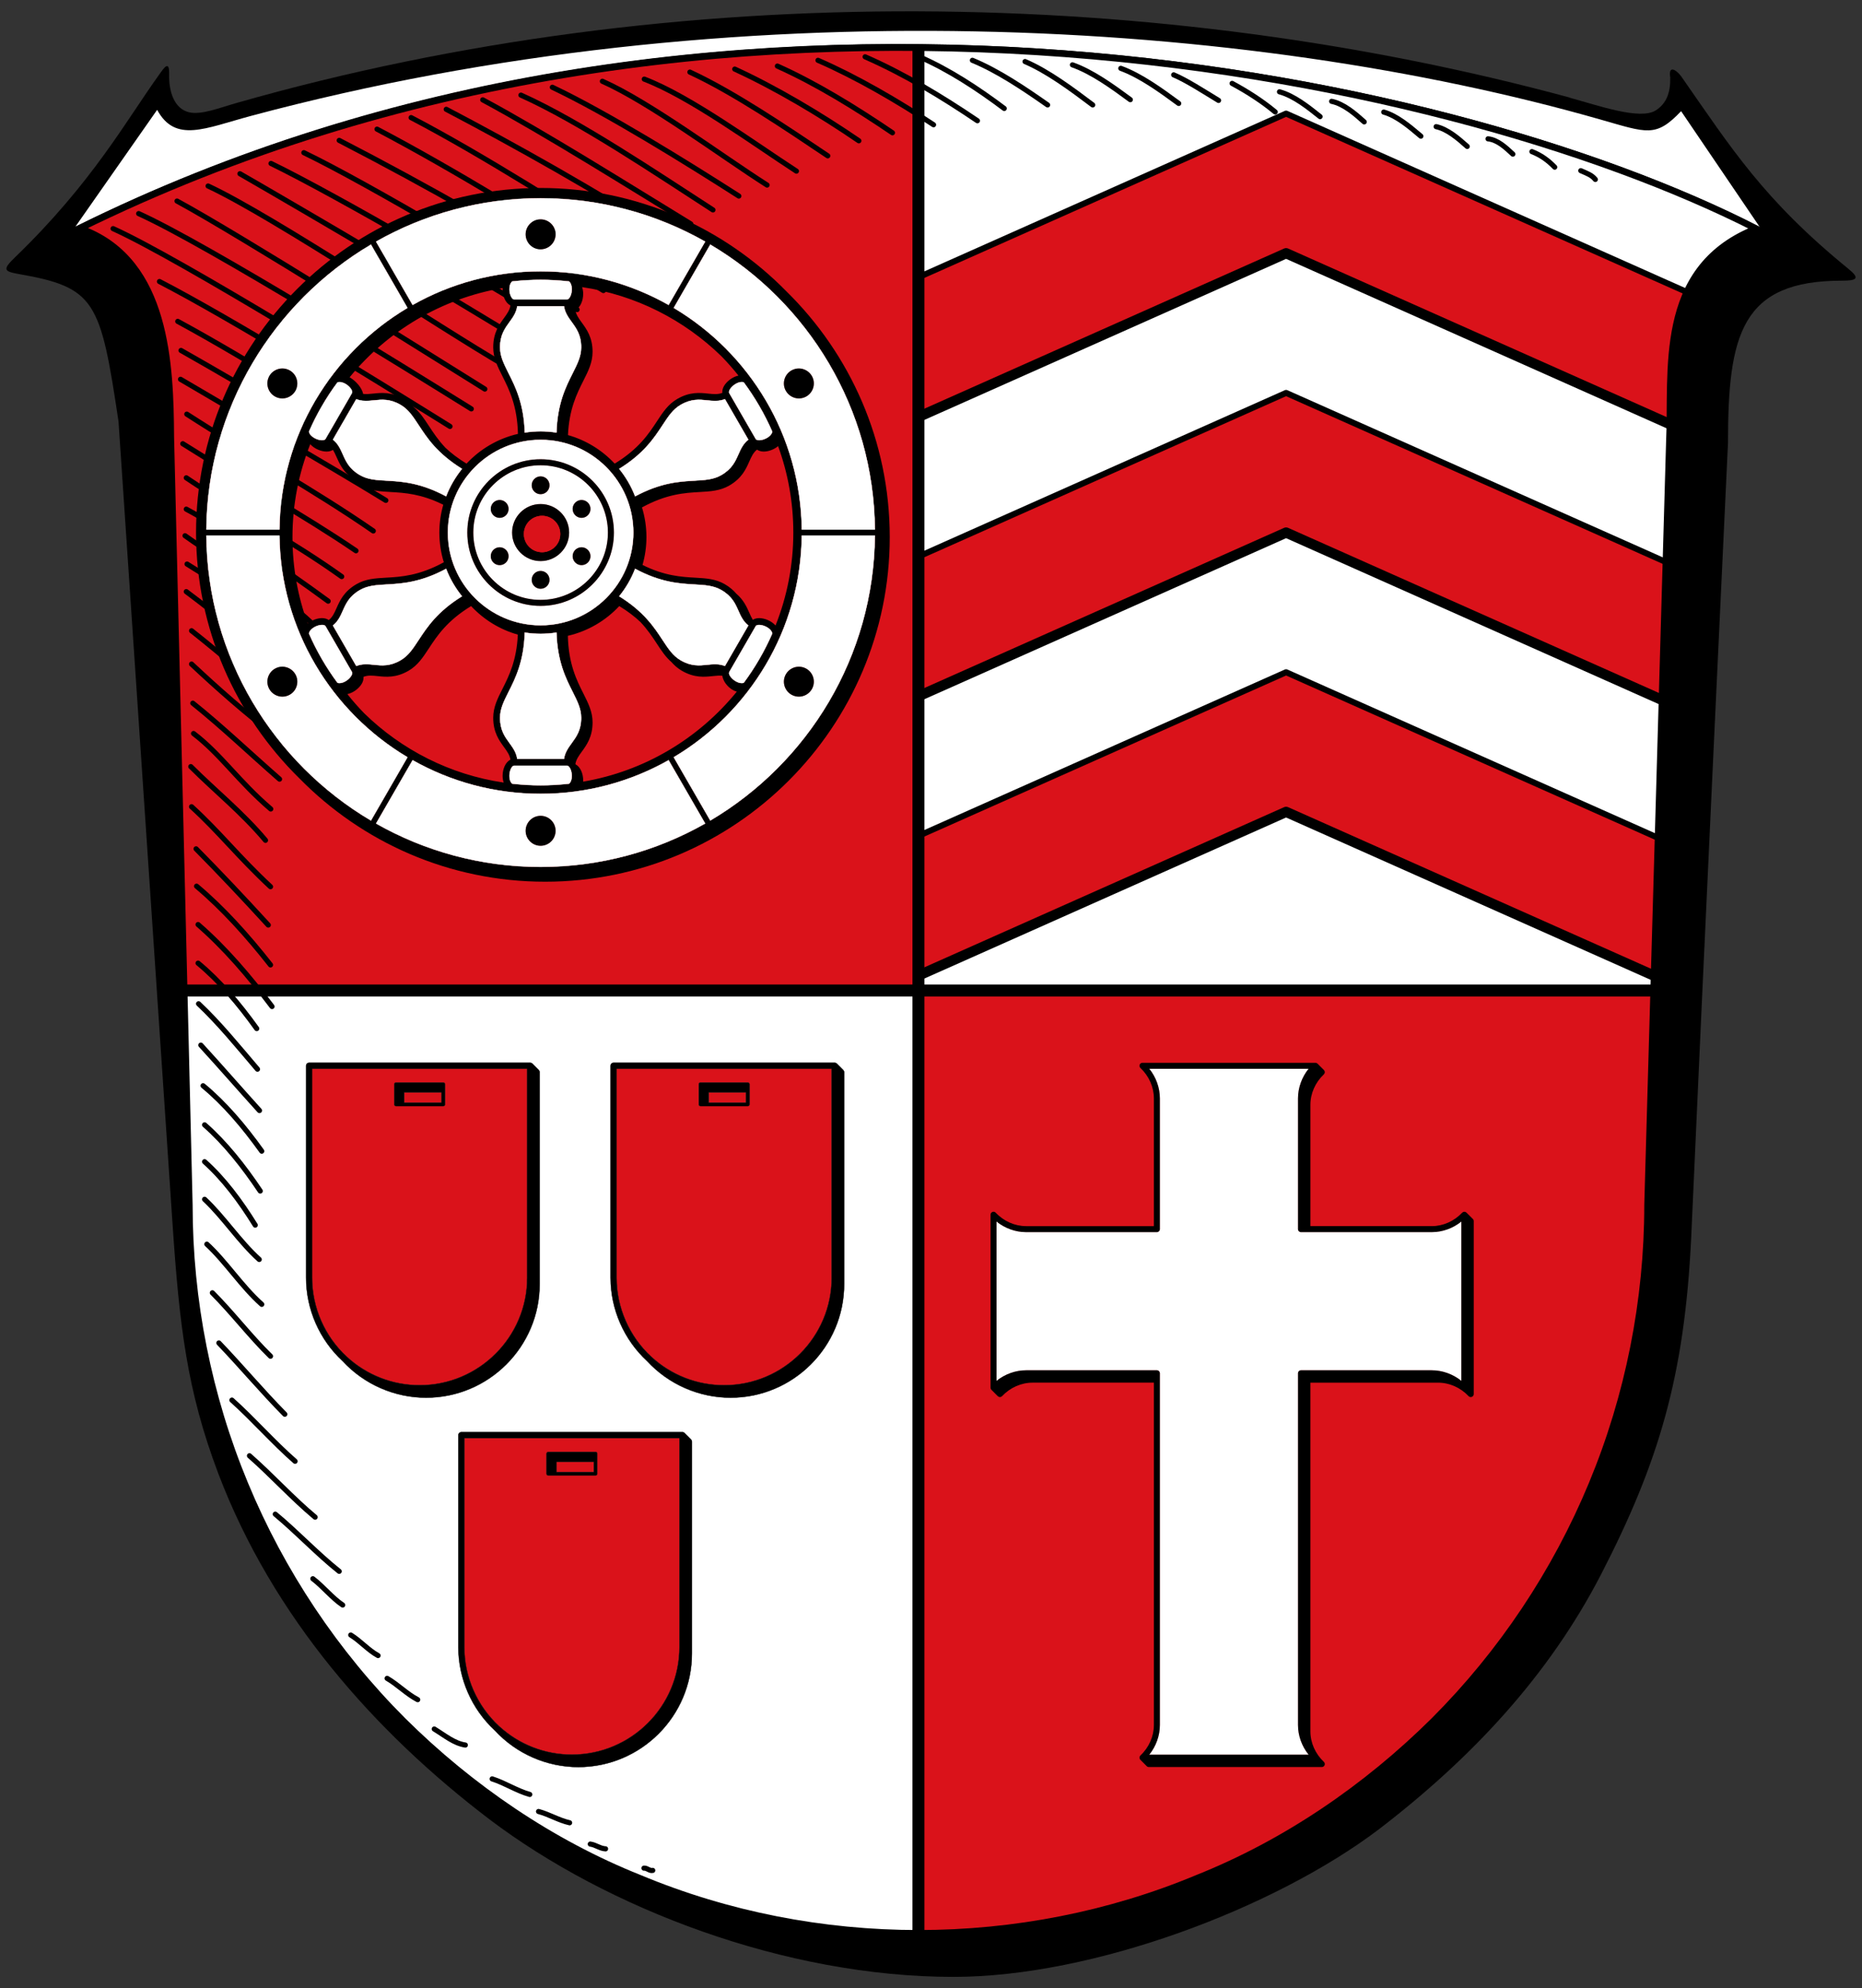 <?xml version="1.0" encoding="utf-8"?>
<!DOCTYPE svg PUBLIC "-//W3C//DTD SVG 1.1//EN" "http://www.w3.org/Graphics/SVG/1.1/DTD/svg11.dtd">
<svg version="1.1" id="Ebene_1" xmlns="http://www.w3.org/2000/svg" xmlns:xlink="http://www.w3.org/1999/xlink" x="0px" y="0px"
	 width="544.25px" height="581.1px" viewBox="0 0 544.25 581.1" style="enable-background:new 0 0 544.25 581.1;"
	 xml:space="preserve">
<rect x="0" y="0" width="544.25" height="581.1" fill="#333333" stroke="none"/>
<path d="M458.834,28.566c8.271,2.24,20.553,6.641,25.154,3.684c3.131-2.006,4.307-5.221,4.209-9.586
	c-0.586-3.75,1.713-2.314,3.18-0.387c14.684,21.029,23.98,35.984,48.939,56.33c3.426,2.789,2.449,3.426-1.957,3.426
	c-29.363,0-33.279,15.66-33.279,47.471c0,0-7.34,154.943-10.766,232.462c-1.957,40.18-9.395,65.336-26.328,98.174
	c-15.223,29.463-37.586,53.541-65.041,74.584c-30.441,23.002-83.443,43.066-124.211,43.066c-49.381,0-101.308-20.064-135.613-46.004
	c-33.474-25.447-63.327-59.02-79.33-101.158c-9.152-24.176-11.354-43.164-13.37-73.066L34.643,123.191
	C29.377,87.906,27.908,83.99,5.396,80.076c-4.406-0.785-4.614-1.371-0.98-4.895c22.616-21.828,32.521-40.053,42.089-53.344
	c1.469-2.076,3.044-4.436,2.937-0.031c-0.122,4.943,1.479,9.998,5.833,11.012c3.573,0.842,8.907-1.311,13.753-2.691
	C199.206-7.066,340.154-3.641,458.834,28.521v0.029V28.566z"/>
<path style="fill:#FFFFFF;" d="M45.934,32.1c5.329,9.807,14.039,5.363,27.449,1.771C214.672-4.004,364.967,5.529,467.789,34.934
	c13.703,3.91,16.199,5.328,23.588-2.441l23.004,33.894c-92.008-47.473-308.029-91.813-492.336-0.148L45.934,32.1z"/>
<path style="fill:#FFFFFF;" d="M268.457,289.491v275.59c-27.9,0-55.8-5.39-81.59-16.15c-25.74-10.28-49.38-26.43-69.1-46.01
	c-19.77-19.77-35.53-43.4-46.2-69.15c-10.72-25.79-16.25-53.68-16.25-81.58l-1.51-62.7H268.457z"/>
<path style="fill:#DA121A;" d="M268.457,13.901v275.58H53.807l-3.91-161.79c-0.13-21.14-1.16-50.99-25.28-60.44l-1.11-0.63
	C103.817,27.161,189.597,13.201,268.457,13.901z"/>
<path style="fill:#FFFFFF;" d="M513.397,66.861l-0.98,0.35c-28.14,11.74-23.49,41.2-24.47,62.3l-4.57,159.97h-214.92V13.901
	C370.727,14.801,461.367,40.331,513.397,66.861z"/>
<g id="Schraffur_8_">
	<path style="fill:none;stroke:#000000;stroke-width:1.5;stroke-linecap:round;stroke-linejoin:round;" d="M176.07,23.751c13.994,6.228,34.877,21.908,48.139,30.334"/>
	<path style="fill:none;stroke:#000000;stroke-width:1.5;stroke-linecap:round;stroke-linejoin:round;" d="M188.317,23.126c13.553,5.201,32.018,18.83,44.473,26.891"/>
	<path style="fill:none;stroke:#000000;stroke-width:1.5;stroke-linecap:round;stroke-linejoin:round;" d="M201.65,21.074c12.823,5.935,28.063,16.266,40.3,24.473"/>
	<path style="fill:none;stroke:#000000;stroke-width:1.5;stroke-linecap:round;stroke-linejoin:round;" d="M214.766,20.195c12.09,5.568,24.913,13.189,36.27,20.955"/>
	<path style="fill:none;stroke:#000000;stroke-width:1.5;stroke-linecap:round;stroke-linejoin:round;" d="M227.223,19.316c11.43,5.129,22.933,12.236,33.632,19.49"/>
	<path style="fill:none;stroke:#000000;stroke-width:1.5;stroke-linecap:round;stroke-linejoin:round;" d="M239.094,17.63c11.281,4.91,23.226,11.869,33.777,18.83"/>
	<path style="fill:none;stroke:#000000;stroke-width:1.5;stroke-linecap:round;stroke-linejoin:round;" d="M252.867,16.605c11.356,4.983,22.199,11.502,32.825,18.684"/>
	<path style="fill:none;stroke:#000000;stroke-width:1.5;stroke-linecap:round;stroke-linejoin:round;" d="M268.767,16.605c8.645,3.809,16.853,9.158,24.767,15.094"/>
	<path style="fill:none;stroke:#000000;stroke-width:1.5;stroke-linecap:round;stroke-linejoin:round;" d="M313.461,18.949c5.79,2.051,11.65,6.303,16.926,10.185"/>
	<path style="fill:none;stroke:#000000;stroke-width:1.5;stroke-linecap:round;stroke-linejoin:round;" d="M152.267,27.802c17.146,7.691,39.565,22.859,56.126,33.557"/>
	<path style="fill:none;stroke:#000000;stroke-width:1.5;stroke-linecap:round;stroke-linejoin:round;" d="M284.227,17.63c7.326,3.004,15.094,8.207,21.98,13.043"/>
	<path style="fill:none;stroke:#000000;stroke-width:1.5;stroke-linecap:round;stroke-linejoin:round;" d="M327.604,19.974c5.789,2.125,11.65,6.377,16.925,10.258"/>
	<path style="fill:none;stroke:#000000;stroke-width:1.5;stroke-linecap:round;stroke-linejoin:round;" d="M343.063,21.88c3.81,1.611,8.645,4.762,13.115,7.473"/>
	<path style="fill:none;stroke:#000000;stroke-width:1.5;stroke-linecap:round;stroke-linejoin:round;" d="M373.982,26.831c4.25,1.172,8.28,4.396,11.87,7.254"/>
	<path style="fill:none;stroke:#000000;stroke-width:1.5;stroke-linecap:round;stroke-linejoin:round;" d="M299.612,17.996c6.668,2.859,13.558,7.988,19.783,12.678"/>
	<path style="fill:none;stroke:#000000;stroke-width:1.5;stroke-linecap:round;stroke-linejoin:round;" d="M389.223,29.617c3.518,0.732,6.743,3.516,9.526,6.008"/>
	<path style="fill:none;stroke:#000000;stroke-width:1.5;stroke-linecap:round;stroke-linejoin:round;" d="M404.463,32.765c3.884,1.1,7.547,4.252,10.845,7.035"/>
	<path style="fill:none;stroke:#000000;stroke-width:1.5;stroke-linecap:round;stroke-linejoin:round;" d="M419.776,37.017c3.298,0.73,6.375,3.369,9.085,5.785"/>
	<path style="fill:none;stroke:#000000;stroke-width:1.5;stroke-linecap:round;stroke-linejoin:round;" d="M434.943,40.578c2.785,0.293,5.13,2.492,7.254,4.471"/>
	<path style="fill:none;stroke:#000000;stroke-width:1.5;stroke-linecap:round;stroke-linejoin:round;" d="M447.767,44.316c2.638,1.025,4.763,2.563,6.667,4.543"/>
	<path style="fill:none;stroke:#000000;stroke-width:1.5;stroke-linecap:round;stroke-linejoin:round;" d="M462.054,49.884c1.979,0.879,3.151,1.244,4.251,2.564"/>
	<path style="fill:none;stroke:#000000;stroke-width:1.5;stroke-linecap:round;stroke-linejoin:round;" d="M360.135,24.372c4.47,2.416,8.718,5.127,12.602,8.352"/>
	<path style="fill:none;stroke:#000000;stroke-width:1.5;stroke-linecap:round;stroke-linejoin:round;" d="M130.433,31.947c19.416,10.184,45.28,24.619,64.331,37.148"/>
	<path style="fill:none;stroke:#000000;stroke-width:1.5;stroke-linecap:round;stroke-linejoin:round;" d="M120.165,34.374c20.662,10.77,47.552,27.844,67.848,40.885"/>
	<path style="fill:none;stroke:#000000;stroke-width:1.5;stroke-linecap:round;stroke-linejoin:round;" d="M161.445,25.503c16.047,7.621,39.054,21.906,54.513,31.799"/>
	<path style="fill:none;stroke:#000000;stroke-width:1.5;stroke-linecap:round;stroke-linejoin:round;" d="M110.2,37.746c22.421,11.795,48.798,27.988,70.926,42.203"/>
	<path style="fill:none;stroke:#000000;stroke-width:1.5;stroke-linecap:round;stroke-linejoin:round;" d="M99.146,41.033c26.377,13.627,51.069,27.77,77.227,43.889"/>
	<path style="fill:none;stroke:#000000;stroke-width:1.5;stroke-linecap:round;stroke-linejoin:round;" d="M79.216,47.773c19.563,9.525,64.332,35.658,83.382,47.453"/>
	<path style="fill:none;stroke:#000000;stroke-width:1.5;stroke-linecap:round;stroke-linejoin:round;" d="M70.132,50.777c18.976,10.916,65.575,38.32,84.626,50.189"/>
	<path style="fill:none;stroke:#000000;stroke-width:1.5;stroke-linecap:round;stroke-linejoin:round;" d="M51.74,58.763c18.757,10.185,72.024,43.814,89.975,54.953"/>
	<path style="fill:none;stroke:#000000;stroke-width:1.5;stroke-linecap:round;stroke-linejoin:round;" d="M40.529,62.427c20.224,9.158,78.693,45.574,97.23,57.078"/>
	<path style="fill:none;stroke:#000000;stroke-width:1.5;stroke-linecap:round;stroke-linejoin:round;" d="M88.815,44.622c19.416,9.377,60.813,34.145,79.864,45.867"/>
	<path style="fill:none;stroke:#000000;stroke-width:1.5;stroke-linecap:round;stroke-linejoin:round;" d="M33.057,66.824c19.637,8.865,79.277,45.867,98.475,57.811"/>
	<path style="fill:none;stroke:#000000;stroke-width:1.5;stroke-linecap:round;stroke-linejoin:round;" d="M52.912,102.431c20.809,11.797,42.277,24.768,64.697,37.734"/>
	<path style="fill:none;stroke:#000000;stroke-width:1.5;stroke-linecap:round;stroke-linejoin:round;" d="M46.611,82.283c21.102,10.918,60.521,35.172,81.184,48.359"/>
	<path style="fill:none;stroke:#000000;stroke-width:1.5;stroke-linecap:round;stroke-linejoin:round;" d="M52.766,110.859c19.564,11.576,40.226,23.299,60.009,35.389"/>
	<path style="fill:none;stroke:#000000;stroke-width:1.5;stroke-linecap:round;stroke-linejoin:round;" d="M53.426,129.689c16.412,10.404,34.803,20.516,50.629,31.287"/>
	<path style="fill:none;stroke:#000000;stroke-width:1.5;stroke-linecap:round;stroke-linejoin:round;" d="M51.959,93.933c21.762,11.797,48.945,29.236,70.927,42.205"/>
	<path style="fill:none;stroke:#000000;stroke-width:1.5;stroke-linecap:round;stroke-linejoin:round;" d="M54.45,148.812c14.142,7.693,27.989,17,41.472,26.891"/>
	<path style="fill:none;stroke:#000000;stroke-width:1.5;stroke-linecap:round;stroke-linejoin:round;" d="M54.085,156.58c12.823,9.232,24.839,13.994,37.441,25.938"/>
	<path style="fill:none;stroke:#000000;stroke-width:1.5;stroke-linecap:round;stroke-linejoin:round;" d="M54.597,121.042c17.293,11.211,37.149,22.129,54.513,34.145"/>
	<path style="fill:none;stroke:#000000;stroke-width:1.5;stroke-linecap:round;stroke-linejoin:round;" d="M54.672,164.859c11.063,6.814,24.398,15.754,34.655,24.838"/>
	<path style="fill:none;stroke:#000000;stroke-width:1.5;stroke-linecap:round;stroke-linejoin:round;" d="M55.99,194.093c7.252,6.814,15.899,14.508,26.011,22.201"/>
	<path style="fill:none;stroke:#000000;stroke-width:1.5;stroke-linecap:round;stroke-linejoin:round;" d="M54.45,172.919c10.479,7.838,20.736,16.432,31.581,25.297"/>
	<path style="fill:none;stroke:#000000;stroke-width:1.5;stroke-linecap:round;stroke-linejoin:round;" d="M56.355,205.523c8.427,6.742,16.633,14.582,25.352,22.201"/>
	<path style="fill:none;stroke:#000000;stroke-width:1.5;stroke-linecap:round;stroke-linejoin:round;" d="M56.576,214.39c8.061,6.154,13.115,13.994,22.566,22.055"/>
	<path style="fill:none;stroke:#000000;stroke-width:1.5;stroke-linecap:round;stroke-linejoin:round;" d="M55.77,224.06c7.107,7.109,15.021,13.41,21.834,21.543"/>
	<path style="fill:none;stroke:#000000;stroke-width:1.5;stroke-linecap:round;stroke-linejoin:round;" d="M55.99,235.785c8.205,7.473,13.701,14.654,23.08,23.373"/>
	<path style="fill:none;stroke:#000000;stroke-width:1.5;stroke-linecap:round;stroke-linejoin:round;" d="M55.99,184.347c9.524,7.547,17.584,14.582,27.184,22.936"/>
	<path style="fill:none;stroke:#000000;stroke-width:1.5;stroke-linecap:round;stroke-linejoin:round;" d="M57.895,270.222c7.768,6.74,14.874,15.02,21.615,23.959"/>
	<path style="fill:none;stroke:#000000;stroke-width:1.5;stroke-linecap:round;stroke-linejoin:round;" d="M57.895,281.503c6.301,5.203,11.943,11.871,17.146,19.125"/>
	<path style="fill:none;stroke:#000000;stroke-width:1.5;stroke-linecap:round;stroke-linejoin:round;" d="M57.309,248.093c6.815,6.889,13.995,14.508,21.103,22.273"/>
	<path style="fill:none;stroke:#000000;stroke-width:1.5;stroke-linecap:round;stroke-linejoin:round;" d="M58.041,293.374c6.082,5.717,11.65,12.603,17.218,19.123"/>
	<path style="fill:none;stroke:#000000;stroke-width:1.5;stroke-linecap:round;stroke-linejoin:round;" d="M58.701,305.464c5.641,6.154,11.357,12.75,17.144,19.123"/>
	<path style="fill:none;stroke:#000000;stroke-width:1.5;stroke-linecap:round;stroke-linejoin:round;" d="M59.36,317.333c6.302,5.203,11.943,11.871,17.146,19.125"/>
	<path style="fill:none;stroke:#000000;stroke-width:1.5;stroke-linecap:round;stroke-linejoin:round;" d="M59.801,328.763c6.007,5.277,11.356,12.017,16.266,19.344"/>
	<path style="fill:none;stroke:#000000;stroke-width:1.5;stroke-linecap:round;stroke-linejoin:round;" d="M62.071,377.855c5.862,5.861,11.138,12.822,16.999,18.537"/>
	<path style="fill:none;stroke:#000000;stroke-width:1.5;stroke-linecap:round;stroke-linejoin:round;" d="M59.801,339.535c5.567,4.982,10.403,11.43,14.8,18.537"/>
	<path style="fill:none;stroke:#000000;stroke-width:1.5;stroke-linecap:round;stroke-linejoin:round;" d="M60.459,363.64c5.642,5.203,10.186,12.383,16.047,17.586"/>
	<path style="fill:none;stroke:#000000;stroke-width:1.5;stroke-linecap:round;stroke-linejoin:round;" d="M72.915,425.482c6.521,5.715,12.603,12.455,19.197,17.949"/>
	<path style="fill:none;stroke:#000000;stroke-width:1.5;stroke-linecap:round;stroke-linejoin:round;" d="M67.786,409.214c6.302,5.643,12.163,12.383,18.464,17.879"/>
	<path style="fill:none;stroke:#000000;stroke-width:1.5;stroke-linecap:round;stroke-linejoin:round;" d="M80.462,442.552c6.375,5.277,12.309,11.65,18.685,16.707"/>
	<path style="fill:none;stroke:#000000;stroke-width:1.5;stroke-linecap:round;stroke-linejoin:round;" d="M102.516,477.871c2.858,1.758,5.057,4.395,7.988,6.008"/>
	<path style="fill:none;stroke:#000000;stroke-width:1.5;stroke-linecap:round;stroke-linejoin:round;" d="M113.154,490.544c3.15,1.834,5.715,4.543,8.939,6.228"/>
	<path style="fill:none;stroke:#000000;stroke-width:1.5;stroke-linecap:round;stroke-linejoin:round;" d="M126.93,505.345c3.224,1.978,5.787,4.178,9.084,4.689"/>
	<path style="fill:none;stroke:#000000;stroke-width:1.5;stroke-linecap:round;stroke-linejoin:round;" d="M188.229,546.011c0.952-0.074,1.611,0.879,2.563,0.66"/>
	<path style="fill:none;stroke:#000000;stroke-width:1.5;stroke-linecap:round;stroke-linejoin:round;" d="M91.447,461.421c3.077,2.344,5.567,5.568,8.719,7.693"/>
	<path style="fill:none;stroke:#000000;stroke-width:1.5;stroke-linecap:round;stroke-linejoin:round;" d="M143.854,519.925c3.883,1.246,7.108,3.445,10.99,4.545"/>
	<path style="fill:none;stroke:#000000;stroke-width:1.5;stroke-linecap:round;stroke-linejoin:round;" d="M157.41,529.453c3.224,0.879,5.86,2.563,9.084,3.297"/>
	<path style="fill:none;stroke:#000000;stroke-width:1.5;stroke-linecap:round;stroke-linejoin:round;" d="M172.534,538.976c1.611,0.221,2.857,1.32,4.47,1.393"/>
	<path style="fill:none;stroke:#000000;stroke-width:1.5;stroke-linecap:round;stroke-linejoin:round;" d="M57.455,259.011c7.693,6.447,14.874,14.434,21.615,23.008"/>
	<path style="fill:none;stroke:#000000;stroke-width:1.5;stroke-linecap:round;stroke-linejoin:round;" d="M54.45,139.654c15.461,10.404,30.555,18.244,45.428,28.869"/>
	<path style="fill:none;stroke:#000000;stroke-width:1.5;stroke-linecap:round;stroke-linejoin:round;" d="M60.825,54.367c19.344,9.014,67.335,41.252,86.972,52.609"/>
	<path style="fill:none;stroke:#000000;stroke-width:1.5;stroke-linecap:round;stroke-linejoin:round;" d="M141.1,29.181c18.391,9.893,42.938,25.352,60.815,36.268"/>
	<path style="fill:none;stroke:#000000;stroke-width:1.5;stroke-linecap:round;stroke-linejoin:round;" d="M59.801,350.525c5.567,5.203,10.184,12.383,15.972,17.586"/>
	<path style="fill:none;stroke:#000000;stroke-width:1.5;stroke-linecap:round;stroke-linejoin:round;" d="M63.976,392.509c6.595,6.889,12.678,14.17,19.272,20.838"/>
</g>
<polygon style="fill:#DA121A;" points="484.663,244.889 483.513,285.199 375.923,237.299 268.463,285.139 268.463,244.319 375.923,196.479 
	"/>
<polygon style="fill:#DA121A;" points="486.973,164.279 486.973,164.289 485.823,204.579 375.923,155.659 268.463,203.499 268.463,162.689 
	375.923,114.839 "/>
<path style="fill:#DA121A;" d="M493.093,85.369c-5.38,11.76-4.81,26.14-4.98,38.6l-112.19-49.95l-107.46,47.85v-40.82l107.46-47.85
	L493.093,85.369z"/>
<polyline style="fill:none;stroke:#000000;stroke-width:1.75;stroke-linecap:round;stroke-linejoin:round;stroke-miterlimit:10;" points="484.656,244.888 375.917,196.474 268.457,244.319 "/>
<polyline style="fill:none;stroke:#000000;stroke-width:3;stroke-linecap:round;stroke-linejoin:round;stroke-miterlimit:10;" points="483.504,285.194 375.917,237.293 268.457,285.138 "/>
<polyline style="fill:none;stroke:#000000;stroke-width:1.75;stroke-linecap:round;stroke-linejoin:round;stroke-miterlimit:10;" points="486.96,164.276 375.917,114.836 268.457,162.681 "/>
<polyline style="fill:none;stroke:#000000;stroke-width:3;stroke-linecap:round;stroke-linejoin:round;stroke-miterlimit:10;" points="485.808,204.582 375.917,155.655 268.457,203.499 "/>
<polyline style="fill:none;stroke:#000000;stroke-width:1.75;stroke-linecap:round;stroke-linejoin:round;stroke-miterlimit:10;" points="493.093,85.369 375.917,33.199 268.457,81.043 "/>
<polyline style="fill:none;stroke:#000000;stroke-width:3;stroke-linecap:round;stroke-linejoin:round;stroke-miterlimit:10;" points="488.103,123.966 375.917,74.017 268.457,121.862 "/>
<path style="fill:#DA121A;" d="M483.377,289.491l-1.79,62.7c0,27.9-5.53,55.79-16.25,81.58c-10.67,25.75-26.42,49.38-46.2,69.15
	c-19.72,19.58-43.36,35.73-69.1,46.01c-25.79,10.76-53.69,16.15-81.58,16.15v-275.59H483.377z"/>
<line style="fill:none;stroke:#00B913;stroke-width:1.958;stroke-miterlimit:10;" x1="268.457" y1="13.911" x2="268.457" y2="13.901"/>
<polyline style="fill:none;stroke:#000000;stroke-width:3.5;" points="268.457,565.081 268.457,289.494 268.457,13.907 "/>
<line style="fill:none;stroke:#000000;stroke-width:3.5;" x1="53.809" y1="289.494" x2="483.382" y2="289.494"/>
<g>
	<rect x="118.137" y="319.286" style="fill:#DA121A;stroke:#DA121A;stroke-width:0.1;stroke-miterlimit:10;" width="10.932" height="2.998"/>
	<path style="fill:#DA121A;stroke:#DA121A;stroke-width:0.1;stroke-miterlimit:10;" d="M101.368,396.555c5.82,5.361,13.381,8.313,21.292,8.313c17.336,0,31.44-14.104,31.44-31.44v-61.062H91.22
		v61.062C91.22,382.185,94.919,390.614,101.368,396.555z M115.252,316.901c0-0.276,0.224-0.5,0.5-0.5h13.817
		c0.276,0,0.5,0.224,0.5,0.5v5.883c0,0.276-0.224,0.5-0.5,0.5h-13.817c-0.276,0-0.5-0.224-0.5-0.5V316.901z"/>
	<path style="stroke:#000000;stroke-width:0.1;stroke-miterlimit:10;" d="M157.735,375.313v-61.934c0-0.115-0.023-0.23-0.068-0.338c-0.035-0.084-0.09-0.155-0.148-0.224
		c-0.016-0.019-0.022-0.042-0.04-0.06l-1.884-1.884c-0.081-0.081-0.178-0.145-0.285-0.19c-0.103-0.043-0.213-0.064-0.323-0.065
		c-0.004,0-0.007-0.002-0.012-0.002h-64.63c-0.483,0-0.875,0.392-0.875,0.875v61.937c0,9.232,3.895,18.119,10.687,24.389
		c6.27,6.791,15.156,10.686,24.389,10.686C142.846,408.503,157.735,393.613,157.735,375.313z M91.22,312.366h62.88v61.062
		c0,17.336-14.104,31.44-31.44,31.44c-7.911,0-15.473-2.952-21.292-8.313c-6.449-5.94-10.148-14.37-10.148-23.127V312.366z"/>
	<path style="stroke:#000000;stroke-width:0.1;stroke-miterlimit:10;" d="M115.752,323.284h13.817c0.276,0,0.5-0.224,0.5-0.5v-5.883c0-0.276-0.224-0.5-0.5-0.5h-13.817
		c-0.276,0-0.5,0.224-0.5,0.5v5.883C115.252,323.061,115.476,323.284,115.752,323.284z M118.137,322.284v-2.998h10.932v2.998
		H118.137z"/>
	<rect x="207.137" y="319.286" style="fill:#DA121A;stroke:#DA121A;stroke-width:0.1;stroke-miterlimit:10;" width="10.932" height="2.998"/>
	<path style="fill:#DA121A;stroke:#DA121A;stroke-width:0.1;stroke-miterlimit:10;" d="M190.368,396.555c5.82,5.361,13.381,8.313,21.292,8.313c17.336,0,31.44-14.104,31.44-31.44v-61.062h-62.88
		v61.062C180.22,382.185,183.919,390.614,190.368,396.555z M204.252,316.901c0-0.276,0.224-0.5,0.5-0.5h13.817
		c0.276,0,0.5,0.224,0.5,0.5v5.883c0,0.276-0.224,0.5-0.5,0.5h-13.817c-0.276,0-0.5-0.224-0.5-0.5V316.901z"/>
	<path style="stroke:#000000;stroke-width:0.1;stroke-miterlimit:10;" d="M246.667,313.04c-0.035-0.084-0.09-0.155-0.148-0.224c-0.016-0.019-0.022-0.042-0.04-0.06l-1.884-1.884
		c-0.081-0.081-0.178-0.145-0.285-0.19c-0.103-0.043-0.213-0.064-0.323-0.065c-0.004,0-0.007-0.002-0.012-0.002h-64.63
		c-0.483,0-0.875,0.392-0.875,0.875v61.937c0,9.232,3.895,18.119,10.687,24.389c6.27,6.791,15.156,10.686,24.389,10.686
		c18.301,0,33.189-14.89,33.189-33.19v-61.934C246.735,313.263,246.712,313.148,246.667,313.04z M180.22,312.366h62.88v61.062
		c0,17.336-14.104,31.44-31.44,31.44c-7.911,0-15.473-2.952-21.292-8.313c-6.449-5.94-10.148-14.37-10.148-23.127V312.366z"/>
	<path style="stroke:#000000;stroke-width:0.1;stroke-miterlimit:10;" d="M204.752,323.284h13.817c0.276,0,0.5-0.224,0.5-0.5v-5.883c0-0.276-0.224-0.5-0.5-0.5h-13.817
		c-0.276,0-0.5,0.224-0.5,0.5v5.883C204.252,323.061,204.476,323.284,204.752,323.284z M207.137,322.284v-2.998h10.932v2.998
		H207.137z"/>
	<rect x="162.637" y="427.251" style="fill:#DA121A;stroke:#DA121A;stroke-width:0.1;stroke-miterlimit:10;" width="10.932" height="2.997"/>
	<path style="fill:#DA121A;stroke:#DA121A;stroke-width:0.1;stroke-miterlimit:10;" d="M145.868,504.519c5.82,5.361,13.381,8.313,21.292,8.313c17.336,0,31.44-14.104,31.44-31.44V420.33h-62.88
		v61.062C135.72,490.148,139.419,498.578,145.868,504.519z M159.752,424.866c0-0.276,0.224-0.5,0.5-0.5h13.817
		c0.276,0,0.5,0.224,0.5,0.5v5.882c0,0.276-0.224,0.5-0.5,0.5h-13.817c-0.276,0-0.5-0.224-0.5-0.5V424.866z"/>
	<path style="stroke:#000000;stroke-width:0.1;stroke-miterlimit:10;" d="M202.167,421.004c-0.035-0.084-0.09-0.155-0.148-0.224c-0.016-0.019-0.022-0.042-0.04-0.06l-1.884-1.884
		c-0.081-0.081-0.178-0.145-0.285-0.19c-0.103-0.043-0.213-0.064-0.323-0.065c-0.004,0-0.007-0.002-0.012-0.002h-64.63
		c-0.483,0-0.875,0.392-0.875,0.875v61.937c0,9.232,3.895,18.119,10.687,24.389c6.27,6.791,15.156,10.686,24.389,10.686
		c18.301,0,33.189-14.89,33.189-33.19v-61.934C202.235,421.227,202.212,421.112,202.167,421.004z M135.72,420.33h62.88v61.062
		c0,17.336-14.104,31.44-31.44,31.44c-7.911,0-15.473-2.952-21.292-8.313c-6.449-5.94-10.148-14.37-10.148-23.127V420.33z"/>
	<path style="stroke:#000000;stroke-width:0.1;stroke-miterlimit:10;" d="M160.252,431.248h13.817c0.276,0,0.5-0.224,0.5-0.5v-5.882c0-0.276-0.224-0.5-0.5-0.5h-13.817
		c-0.276,0-0.5,0.224-0.5,0.5v5.882C159.752,431.024,159.976,431.248,160.252,431.248z M162.637,430.248v-2.997h10.932v2.997
		H162.637z"/>
</g>
<g>
	<path style="fill:#FFFFFF;stroke:#FFFFFF;stroke-width:0.1;stroke-miterlimit:10;" d="M382.494,512.846c-1.984-2.482-3.093-5.551-3.093-8.674V401.376c0-0.483,0.392-0.875,0.875-0.875h38.197
		c3.123,0,6.191,1.108,8.674,3.093v-46.565c-2.482,1.984-5.551,3.093-8.674,3.093h-38.197c-0.483,0-0.875-0.392-0.875-0.875v-38.197
		c0-3.123,1.108-6.191,3.093-8.675h-46.565c1.983,2.483,3.093,5.552,3.093,8.675v38.197c0,0.483-0.392,0.875-0.875,0.875h-38.197
		c-3.123,0-6.191-1.109-8.675-3.093v46.565c2.483-1.983,5.552-3.093,8.675-3.093h38.197c0.483,0,0.875,0.392,0.875,0.875v102.796
		c0,3.123-1.108,6.191-3.093,8.674H382.494z"/>
	<path d="M430.698,356.566c-0.044-0.107-0.109-0.204-0.19-0.285l-1.868-1.867c-0.009-0.009-0.021-0.011-0.03-0.02
		c-0.07-0.065-0.15-0.12-0.241-0.16c-0.008-0.004-0.015-0.01-0.023-0.014c-0.001,0-0.002-0.001-0.002-0.001
		c-0.095-0.037-0.193-0.052-0.292-0.055c-0.033-0.001-0.065,0.004-0.098,0.007c-0.07,0.005-0.138,0.018-0.204,0.04
		c-0.033,0.011-0.064,0.022-0.096,0.036c-0.079,0.036-0.151,0.084-0.217,0.144c-0.011,0.01-0.025,0.013-0.035,0.023
		c-0.003,0.003-0.003,0.006-0.006,0.008c-0.004,0.004-0.009,0.006-0.013,0.01c-2.352,2.503-5.6,3.938-8.911,3.938h-35.455v-35.455
		c0-3.312,1.435-6.56,3.938-8.911c0.004-0.003,0.005-0.008,0.008-0.012c0.003-0.003,0.007-0.004,0.01-0.007
		c0.037-0.037,0.054-0.083,0.082-0.124c0.036-0.051,0.079-0.099,0.103-0.155c0.021-0.051,0.024-0.105,0.036-0.158
		c0.012-0.056,0.032-0.111,0.033-0.168c0.001-0.055-0.017-0.108-0.026-0.163c-0.01-0.056-0.011-0.112-0.032-0.166
		c-0.02-0.051-0.058-0.095-0.088-0.142c-0.03-0.047-0.048-0.1-0.088-0.142c-0.003-0.004-0.008-0.005-0.012-0.008
		c-0.003-0.003-0.004-0.007-0.007-0.01l-1.867-1.868c-0.013-0.013-0.031-0.018-0.045-0.03c-0.06-0.053-0.125-0.096-0.197-0.131
		c-0.026-0.013-0.051-0.027-0.078-0.037c-0.094-0.035-0.193-0.058-0.297-0.058c-0.001,0-0.001,0-0.002,0c0,0,0,0,0,0h-50.556
		c-0.358,0-0.682,0.219-0.813,0.553s-0.047,0.714,0.214,0.96c2.503,2.353,3.938,5.601,3.938,8.912v37.322h-37.322
		c-3.312,0-6.56-1.435-8.912-3.938c-0.246-0.261-0.628-0.344-0.96-0.214c-0.334,0.132-0.553,0.455-0.553,0.813v50.556c0,0,0,0,0,0
		c0,0.001,0,0.001,0,0.002c0,0.104,0.024,0.203,0.058,0.297c0.01,0.027,0.025,0.051,0.037,0.077
		c0.035,0.072,0.078,0.137,0.131,0.197c0.012,0.014,0.017,0.032,0.03,0.045l1.868,1.867c0.003,0.003,0.007,0.004,0.01,0.007
		c0.004,0.003,0.005,0.008,0.008,0.012c0.055,0.052,0.121,0.081,0.184,0.116c0.032,0.018,0.06,0.045,0.094,0.059
		c0.104,0.041,0.213,0.063,0.322,0.063c0.114,0,0.227-0.023,0.335-0.068c0.039-0.016,0.071-0.049,0.108-0.072
		c0.06-0.036,0.125-0.065,0.177-0.117c0.003-0.003,0.004-0.007,0.007-0.01c0.003-0.003,0.008-0.004,0.012-0.008
		c2.352-2.503,5.6-3.938,8.911-3.938h35.455v100.054c0,3.312-1.435,6.56-3.938,8.911c-0.004,0.004-0.006,0.009-0.01,0.013
		c-0.003,0.002-0.006,0.003-0.008,0.006c-0.01,0.01-0.013,0.024-0.023,0.034c-0.06,0.067-0.109,0.14-0.146,0.219
		c-0.014,0.03-0.024,0.059-0.035,0.09c-0.023,0.07-0.037,0.141-0.042,0.214c-0.002,0.03-0.007,0.059-0.006,0.089
		c0.003,0.099,0.018,0.199,0.056,0.295c0,0.001,0.001,0.002,0.002,0.003c0.003,0.008,0.009,0.014,0.013,0.022
		c0.04,0.091,0.095,0.171,0.16,0.242c0.008,0.009,0.011,0.021,0.02,0.03l1.867,1.868c0.081,0.081,0.178,0.145,0.285,0.19
		c0.107,0.044,0.22,0.067,0.334,0.067h50.556c0.358,0,0.682-0.219,0.813-0.553s0.047-0.714-0.214-0.96
		c-2.502-2.353-3.938-5.601-3.938-8.912V404.118h37.322c3.312,0,6.56,1.436,8.912,3.938c0.246,0.261,0.627,0.344,0.96,0.214
		c0.334-0.132,0.553-0.455,0.553-0.813V356.9c0,0,0,0,0,0C430.765,356.786,430.742,356.673,430.698,356.566z M339.021,504.172
		V401.376c0-0.483-0.392-0.875-0.875-0.875h-38.197c-3.123,0-6.191,1.109-8.675,3.093v-46.565c2.483,1.983,5.552,3.093,8.675,3.093
		h38.197c0.483,0,0.875-0.392,0.875-0.875v-38.197c0-3.123-1.109-6.191-3.093-8.675h46.565c-1.984,2.483-3.093,5.552-3.093,8.675
		v38.197c0,0.483,0.392,0.875,0.875,0.875h38.197c3.123,0,6.191-1.108,8.674-3.093v46.565c-2.482-1.984-5.551-3.093-8.674-3.093
		h-38.197c-0.483,0-0.875,0.392-0.875,0.875v102.796c0,3.123,1.108,6.191,3.093,8.674h-46.565
		C337.913,510.363,339.021,507.295,339.021,504.172z"/>
</g>
<g>
	<path style="fill:none;" d="M215.359,202.153c-0.01-0.006-0.019-0.012-0.028-0.018c-0.437-0.122-0.881-0.31-1.324-0.582
		c-1.434-0.88-2.637-2.456-2.883-4.05c-0.877-0.093-1.795-0.003-2.837,0.108c-2.362,0.251-5.299,0.563-8.966-1.553
		c-1.231-0.711-2.214-1.591-3.093-2.59c-1.679-1.446-2.887-3.281-4.231-5.331c-1.265-1.929-2.695-4.102-4.822-6.359
		c-1.632-1.538-3.637-3.099-6.169-4.639c-3.965,4.258-9.167,7.345-15.028,8.691c0.191,8.218,2.579,12.979,4.518,16.828
		c1.453,2.883,2.708,5.373,2.708,8.478c0,4.236-1.74,6.624-3.138,8.542c-0.911,1.251-1.655,2.287-1.883,3.614
		c0.029,0.045,0.057,0.089,0.085,0.135c1.393,0.73,2.195,2.731,2.195,4.682c0,0.105-0.012,0.23-0.017,0.346
		C188.47,225.389,204.288,215.78,215.359,202.153z"/>
	<path style="fill:none;" d="M160.328,161.013C160.328,161.013,160.328,161.012,160.328,161.013c-0.265,0.102-0.535,0.196-0.819,0.254
		C159.793,161.208,160.063,161.114,160.328,161.013z"/>
	<path style="fill:none;" d="M163.32,154.02c-0.67-1.583-2.088-2.773-3.811-3.126C161.232,151.247,162.651,152.436,163.32,154.02z"/>
	<path style="fill:none;" d="M170.463,85.872c0,1.999-0.841,4.052-2.296,4.735c0.21,1.367,0.968,2.42,1.899,3.697
		c1.398,1.918,3.138,4.306,3.138,8.542c0,3.105-1.255,5.595-2.708,8.478c-1.861,3.692-4.135,8.224-4.486,15.841
		c5.265,1.479,9.939,4.379,13.582,8.261c0.027,0.026,0.054,0.052,0.082,0.078c7.027-4.275,9.958-8.726,12.322-12.331
		c1.771-2.7,3.299-5.032,5.989-6.584c3.667-2.118,6.606-1.806,8.967-1.554c1.58,0.169,2.879,0.301,4.177-0.213
		c-0.052-0.63,0.095-1.307,0.491-1.993c0.753-1.305,2.404-2.669,4.228-3.052c-1.564-1.967-3.222-3.854-4.974-5.651
		c-10.88-10.606-25.002-17.894-40.728-20.207C170.381,84.625,170.463,85.327,170.463,85.872z"/>
	<path style="fill:none;" d="M227.435,130.398c-1.233,1.034-2.897,1.586-4.192,1.586c-0.792,0-1.452-0.211-1.971-0.571
		c-1.094,0.867-1.628,2.057-2.273,3.511c-0.962,2.17-2.161,4.871-5.829,6.989c-2.689,1.552-5.473,1.71-8.696,1.894
		c-4.302,0.245-9.618,0.557-16.827,4.498c0.845,2.748,1.303,5.665,1.303,8.687c0,2.82-0.405,5.546-1.145,8.131
		c6.458,3.205,11.334,3.49,15.333,3.718c3.223,0.183,6.007,0.341,8.696,1.894c1.475,0.852,2.546,1.798,3.368,2.766
		c2.133,1.821,3.04,3.853,3.797,5.559c0.346,0.78,0.662,1.48,1.047,2.1c0.504-0.313,1.125-0.497,1.862-0.497
		c1.516,0,3.539,0.755,4.78,2.16c3.341-8.415,5.198-17.575,5.198-27.166C231.885,146.788,230.312,138.282,227.435,130.398z"/>
	<path style="fill:none;" d="M146.908,226.775c0-1.999,0.841-4.052,2.296-4.735c-0.21-1.367-0.968-2.42-1.899-3.697
		c-1.398-1.918-3.138-4.306-3.138-8.542c0-3.105,1.255-5.595,2.708-8.479c1.861-3.692,4.135-8.224,4.486-15.84
		c-5.265-1.479-9.939-4.379-13.582-8.261c-0.027-0.026-0.054-0.052-0.082-0.078c-7.027,4.275-9.958,8.726-12.322,12.331
		c-1.771,2.7-3.299,5.032-5.989,6.584c-3.668,2.117-6.607,1.804-8.966,1.553c-1.582-0.169-2.88-0.301-4.177,0.213
		c0.052,0.63-0.095,1.307-0.491,1.993c-0.753,1.305-2.404,2.669-4.228,3.052c1.564,1.967,3.222,3.854,4.974,5.651
		c10.88,10.606,25.002,17.894,40.728,20.207C146.989,228.022,146.908,227.319,146.908,226.775z"/>
	<path style="fill:none;" d="M102.185,110.273c0.051,0.03,0.1,0.05,0.151,0.081c1.831,1.124,3.432,3.003,3.817,4.779
		c0.906,0.111,1.852,0.017,2.931-0.098c2.359-0.253,5.298-0.565,8.967,1.554c1.231,0.711,2.214,1.591,3.093,2.589
		c1.68,1.446,2.887,3.281,4.232,5.331c1.265,1.929,2.695,4.102,4.822,6.359c1.632,1.538,3.637,3.099,6.169,4.639
		c3.965-4.258,9.167-7.345,15.028-8.691c-0.191-8.218-2.579-12.979-4.518-16.828c-1.453-2.883-2.708-5.373-2.708-8.478
		c0-4.236,1.74-6.624,3.138-8.542c0.911-1.251,1.655-2.287,1.883-3.614c-0.029-0.045-0.057-0.089-0.085-0.135
		c-1.393-0.73-2.195-2.731-2.195-4.683c0-0.105,0.012-0.23,0.017-0.346C128.997,87.241,113.247,96.761,102.185,110.273z"/>
	<path style="fill:none;" d="M89.936,182.249c1.233-1.034,2.897-1.586,4.192-1.586c0.792,0,1.452,0.211,1.971,0.571
		c1.094-0.867,1.628-2.057,2.273-3.511c0.962-2.17,2.161-4.871,5.829-6.989c2.689-1.553,5.473-1.711,8.696-1.894
		c4.301-0.245,9.618-0.557,16.827-4.498c-0.845-2.748-1.303-5.664-1.303-8.686c0-2.82,0.405-5.546,1.145-8.131
		c-6.458-3.205-11.334-3.49-15.333-3.717c-3.223-0.184-6.006-0.342-8.696-1.894c-1.476-0.852-2.547-1.798-3.368-2.767
		c-2.132-1.821-3.04-3.853-3.796-5.558c-0.346-0.78-0.662-1.481-1.047-2.1c-0.504,0.313-1.125,0.497-1.862,0.497
		c-1.516,0-3.539-0.755-4.78-2.16c-3.341,8.415-5.198,17.575-5.198,27.166C85.485,165.859,87.059,174.365,89.936,182.249z"/>
	<path d="M229.859,85.15c-18.287-18.63-43.736-30.208-71.842-30.208c-55.533,0-100.712,45.18-100.712,100.713
		c0,28.108,11.579,53.559,30.212,71.846c18.287,18.627,43.733,30.202,71.836,30.202c55.533,0,100.712-45.179,100.712-100.712
		C260.066,128.885,248.489,103.437,229.859,85.15z M255.719,154.78h-21.356c-0.312-27.534-15.26-51.607-37.422-64.793l10.674-18.489
		C236.154,88.382,255.406,119.36,255.719,154.78z M97.32,182.815c1.496-1.18,2.202-2.752,2.881-4.282
		c0.932-2.102,1.896-4.275,5-6.067c2.277-1.315,4.719-1.454,7.81-1.63c4.449-0.253,9.932-0.571,17.382-4.579
		c1.125,2.922,2.698,5.622,4.639,8.014c-7.203,4.45-10.221,9.042-12.666,12.77c-1.697,2.588-3.038,4.633-5.315,5.948
		c-3.105,1.792-5.469,1.54-7.754,1.297c-1.666-0.177-3.38-0.352-5.149,0.354L97.32,182.815z M149.103,89.218
		c0.028,0.046,0.056,0.091,0.085,0.135c-0.228,1.327-0.972,2.363-1.883,3.614c-1.398,1.919-3.138,4.307-3.138,8.542
		c0,3.105,1.255,5.595,2.708,8.478c1.94,3.849,4.328,8.611,4.518,16.828c-5.861,1.346-11.062,4.433-15.028,8.691
		c-2.531-1.54-4.537-3.101-6.169-4.639c-2.128-2.257-3.557-4.43-4.822-6.359c-1.344-2.05-2.552-3.885-4.232-5.331
		c-0.879-0.998-1.862-1.878-3.093-2.589c-3.669-2.119-6.607-1.807-8.967-1.554c-1.079,0.115-2.025,0.209-2.931,0.098
		c-0.385-1.775-1.986-3.654-3.817-4.779c-0.051-0.031-0.1-0.051-0.151-0.081c11.062-13.512,26.812-23.031,44.741-26.083
		c-0.005,0.115-0.017,0.241-0.017,0.346C146.908,86.487,147.711,88.488,149.103,89.218z M164.845,89.509
		c0.273,1.886,1.282,3.282,2.268,4.635c1.354,1.859,2.754,3.78,2.754,7.365c0,2.63-1.101,4.813-2.494,7.578
		c-2.005,3.979-4.47,8.885-4.725,17.336c-1.509-0.238-3.055-0.365-4.631-0.365c-1.575,0-3.121,0.127-4.63,0.365
		c-0.255-8.452-2.721-13.358-4.726-17.336c-1.393-2.765-2.494-4.948-2.494-7.578c0-3.584,1.4-5.506,2.754-7.365
		c0.986-1.353,1.994-2.75,2.268-4.635H164.845z M130.921,155.655c0-14.941,12.155-27.097,27.096-27.097s27.097,12.156,27.097,27.097
		s-12.156,27.096-27.097,27.096S130.921,170.596,130.921,155.655z M215.834,132.777c-0.933,2.102-1.896,4.275-5,6.067
		c-2.277,1.315-4.719,1.454-7.81,1.629c-4.449,0.253-9.932,0.571-17.382,4.579c-1.125-2.922-2.698-5.622-4.64-8.015
		c7.202-4.449,10.221-9.041,12.665-12.769c1.698-2.589,3.039-4.634,5.316-5.949c3.104-1.793,5.469-1.542,7.755-1.297
		c1.665,0.177,3.378,0.352,5.148-0.353l6.828,11.826C217.219,129.675,216.513,131.246,215.834,132.777z M104.147,116.669
		c0.606,0.241,1.204,0.377,1.797,0.446l0.038,0.018c0.002-0.004,0.003-0.009,0.005-0.013c1.124,0.125,2.227,0.017,3.308-0.098
		c2.286-0.245,4.65-0.496,7.755,1.297c2.277,1.314,3.618,3.359,5.316,5.948c2.444,3.728,5.463,8.32,12.666,12.77
		c-1.941,2.392-3.514,5.092-4.64,8.014c-7.45-4.008-12.933-4.326-17.382-4.579c-3.091-0.176-5.532-0.314-7.81-1.629
		c-3.104-1.792-4.068-3.965-5-6.067c-0.679-1.53-1.384-3.102-2.881-4.282L104.147,116.669z M90.684,129.825
		c1.241,1.405,3.264,2.16,4.78,2.16c0.737,0,1.358-0.184,1.862-0.497c0.384,0.62,0.701,1.32,1.047,2.1
		c0.756,1.705,1.664,3.738,3.796,5.558c0.822,0.968,1.893,1.915,3.368,2.767c2.689,1.552,5.473,1.71,8.696,1.894
		c3.999,0.227,8.875,0.513,15.333,3.717c-0.74,2.586-1.145,5.311-1.145,8.131c0,3.022,0.458,5.938,1.303,8.686
		c-7.209,3.941-12.525,4.254-16.827,4.498c-3.223,0.183-6.007,0.341-8.696,1.894c-3.668,2.118-4.866,4.818-5.829,6.989
		c-0.645,1.454-1.179,2.644-2.273,3.511c-0.519-0.36-1.179-0.571-1.971-0.571c-1.294,0-2.959,0.552-4.192,1.586
		c-2.878-7.884-4.451-16.39-4.451-25.257C85.485,147.4,87.343,138.24,90.684,129.825z M148.661,202.223
		c2.005-3.979,4.471-8.885,4.726-17.336c1.509,0.238,3.055,0.365,4.63,0.365c1.575,0,3.121-0.127,4.631-0.365
		c0.255,8.452,2.721,13.358,4.725,17.336c1.393,2.765,2.494,4.948,2.494,7.578c0,3.584-1.4,5.505-2.754,7.364
		c-0.986,1.354-1.995,2.75-2.268,4.636H151.19c-0.273-1.886-1.282-3.283-2.268-4.636c-1.354-1.858-2.754-3.78-2.754-7.364
		C146.167,207.171,147.268,204.988,148.661,202.223z M211.888,194.641c-1.769-0.705-3.483-0.529-5.149-0.354
		c-2.287,0.243-4.651,0.495-7.754-1.297c-2.278-1.315-3.619-3.36-5.316-5.949c-2.444-3.728-5.463-8.32-12.665-12.769
		c1.941-2.392,3.514-5.093,4.64-8.015c7.45,4.008,12.933,4.326,17.382,4.579c3.091,0.176,5.532,0.314,7.81,1.63
		c3.104,1.792,4.068,3.965,5,6.067c0.679,1.53,1.384,3.102,2.881,4.282L211.888,194.641z M149.697,229.042
		c-0.102-0.089-0.195-0.193-0.278-0.312c-0.329-0.471-0.511-1.166-0.511-1.955c0-1.602,0.748-2.974,1.359-2.974h15.5
		c0.612,0,1.359,1.372,1.359,2.974c0,0.79-0.181,1.484-0.51,1.955c-0.083,0.119-0.176,0.223-0.278,0.312
		c-2.733,0.308-5.507,0.481-8.321,0.481C155.203,229.523,152.43,229.35,149.697,229.042z M170.446,228.457
		c0.005-0.116,0.017-0.241,0.017-0.346c0-1.952-0.803-3.953-2.195-4.682c-0.028-0.046-0.056-0.091-0.085-0.135
		c0.228-1.327,0.972-2.363,1.883-3.614c1.398-1.919,3.138-4.307,3.138-8.542c0-3.105-1.255-5.595-2.708-8.478
		c-1.94-3.848-4.328-8.61-4.518-16.828c5.861-1.346,11.062-4.433,15.028-8.691c2.531,1.54,4.537,3.101,6.169,4.639
		c2.128,2.257,3.557,4.43,4.822,6.359c1.344,2.05,2.552,3.885,4.231,5.331c0.879,0.998,1.862,1.879,3.093,2.59
		c3.667,2.117,6.604,1.805,8.966,1.553c1.043-0.111,1.96-0.202,2.837-0.108c0.246,1.595,1.45,3.17,2.883,4.05
		c0.443,0.272,0.886,0.461,1.324,0.582c0.01,0.006,0.019,0.012,0.028,0.018C204.288,215.78,188.47,225.389,170.446,228.457z
		 M226.687,182.822c-1.241-1.405-3.264-2.16-4.78-2.16c-0.737,0-1.358,0.184-1.862,0.497c-0.384-0.62-0.701-1.32-1.047-2.1
		c-0.756-1.706-1.664-3.738-3.797-5.559c-0.822-0.968-1.893-1.914-3.368-2.766c-2.689-1.553-5.473-1.711-8.696-1.894
		c-3.999-0.227-8.875-0.513-15.333-3.718c0.74-2.585,1.145-5.311,1.145-8.131c0-3.022-0.458-5.938-1.303-8.687
		c7.209-3.941,12.526-4.253,16.827-4.498c3.223-0.184,6.006-0.342,8.696-1.894c3.668-2.118,4.866-4.818,5.829-6.989
		c0.645-1.454,1.179-2.644,2.273-3.511c0.519,0.36,1.179,0.571,1.971,0.571c1.294,0,2.959-0.552,4.192-1.586
		c2.878,7.884,4.451,16.39,4.451,25.257C231.885,165.246,230.028,174.406,226.687,182.822z M225.721,126.156
		c-0.036,0.191-0.095,0.381-0.204,0.57c-0.664,1.15-2.402,1.922-3.61,1.922c-0.239,0-0.813-0.034-0.998-0.354l-7.75-13.423
		c-0.185-0.32,0.073-0.835,0.192-1.042c0.604-1.046,2.142-2.165,3.469-2.166c0.206,0,0.39,0.038,0.565,0.096
		C220.679,116.202,223.478,121.03,225.721,126.156z M215.847,109.777c-1.824,0.382-3.475,1.747-4.228,3.052
		c-0.396,0.686-0.543,1.363-0.491,1.993c-1.298,0.514-2.596,0.381-4.177,0.213c-2.36-0.252-5.299-0.564-8.967,1.554
		c-2.689,1.553-4.218,3.884-5.989,6.584c-2.364,3.605-5.295,8.056-12.322,12.331c-0.027-0.026-0.054-0.052-0.082-0.078
		c-3.643-3.883-8.317-6.782-13.582-8.261c0.351-7.617,2.625-12.149,4.486-15.841c1.453-2.883,2.708-5.373,2.708-8.478
		c0-4.235-1.74-6.623-3.138-8.542c-0.93-1.277-1.689-2.33-1.899-3.697c1.455-0.683,2.296-2.736,2.296-4.735
		c0-0.544-0.082-1.247-0.319-1.952c15.726,2.312,29.848,9.601,40.728,20.207C212.625,105.923,214.283,107.81,215.847,109.777z
		 M166.339,82.269c0.102,0.089,0.194,0.193,0.277,0.312c0.33,0.471,0.511,1.166,0.511,1.956c0,1.602-0.748,2.974-1.359,2.974h-15.5
		c-0.612,0-1.359-1.372-1.359-2.974c0-0.79,0.182-1.484,0.511-1.955c0.083-0.119,0.176-0.223,0.277-0.312
		c2.733-0.308,5.507-0.481,8.321-0.481C160.832,81.787,163.605,81.961,166.339,82.269z M98.643,111.768
		c0.855-0.292,1.847,0.156,2.337,0.438c1.387,0.801,2.202,2.134,1.896,2.665l-7.75,13.423c-0.305,0.529-1.867,0.491-3.254-0.31
		c-0.495-0.286-1.395-0.931-1.555-1.834C92.556,121.03,95.353,116.207,98.643,111.768z M90.314,185.155
		c0.036-0.191,0.094-0.382,0.204-0.571c0.664-1.15,2.403-1.922,3.61-1.922c0,0,0,0,0,0c0.239,0,0.813,0.035,0.998,0.354l7.75,13.423
		c0.185,0.32-0.073,0.835-0.192,1.042c-0.604,1.046-2.142,2.166-3.47,2.166c-0.206,0-0.39-0.039-0.565-0.096
		C95.355,195.108,92.556,190.281,90.314,185.155z M101.524,202.87c1.824-0.382,3.475-1.747,4.228-3.052
		c0.396-0.686,0.543-1.363,0.491-1.993c1.298-0.514,2.595-0.382,4.177-0.213c2.359,0.251,5.298,0.563,8.966-1.553
		c2.689-1.553,4.218-3.884,5.989-6.584c2.364-3.605,5.295-8.056,12.322-12.331c0.027,0.026,0.054,0.052,0.082,0.078
		c3.643,3.883,8.317,6.782,13.582,8.261c-0.351,7.617-2.625,12.148-4.486,15.84c-1.453,2.883-2.708,5.373-2.708,8.479
		c0,4.235,1.74,6.623,3.138,8.542c0.93,1.277,1.689,2.33,1.899,3.697c-1.455,0.683-2.296,2.736-2.296,4.735
		c0,0.544,0.082,1.247,0.319,1.952c-15.726-2.312-29.848-9.601-40.728-20.207C104.746,206.724,103.088,204.837,101.524,202.87z
		 M217.385,199.551c-0.174,0.057-0.359,0.096-0.565,0.096c0,0,0,0,0,0c-1.328,0-2.866-1.12-3.469-2.166
		c-0.088-0.153-0.25-0.474-0.255-0.76c0.015-0.116,0.044-0.225,0.088-0.326l7.724-13.379c0.185-0.32,0.759-0.354,0.998-0.354
		c1.208,0,2.946,0.772,3.61,1.922c0.109,0.189,0.168,0.38,0.204,0.571C223.478,190.281,220.679,195.108,217.385,199.551z
		 M158.017,232.023c13.585,0,26.343-3.582,37.407-9.827l10.678,18.494c-14.206,8.064-30.616,12.677-48.085,12.677
		c-17.469,0-33.879-4.612-48.085-12.677l10.678-18.494C131.674,228.441,144.432,232.023,158.017,232.023z M195.424,89.114
		c-11.064-6.245-23.822-9.827-37.407-9.827c-13.585,0-26.343,3.582-37.407,9.827l-10.678-18.495
		c14.205-8.064,30.616-12.677,48.085-12.677c17.469,0,33.88,4.613,48.085,12.677L195.424,89.114z M108.419,71.498l10.674,18.489
		c-22.162,13.186-37.11,37.259-37.422,64.793H60.316C60.629,119.36,79.881,88.382,108.419,71.498z M81.671,156.53
		c0.312,27.534,15.26,51.607,37.422,64.793l-10.674,18.488c-28.539-16.884-47.79-47.861-48.103-83.281H81.671z M207.615,239.812
		l-10.674-18.488c22.162-13.186,37.11-37.259,37.422-64.793h21.356C255.406,191.951,236.154,222.928,207.615,239.812z"/>
	<path style="fill:#FFFFFF;stroke:#FFFFFF;stroke-width:0.1;stroke-miterlimit:10;" d="M109.296,194.287c2.285,0.243,4.649,0.496,7.754-1.297c2.277-1.315,3.618-3.36,5.315-5.948
		c2.445-3.728,5.463-8.32,12.666-12.77c-1.941-2.392-3.514-5.092-4.639-8.014c-7.45,4.008-12.933,4.326-17.382,4.579
		c-3.091,0.176-5.532,0.314-7.81,1.63c-3.104,1.792-4.068,3.965-5,6.067c-0.679,1.53-1.384,3.102-2.881,4.282l6.828,11.826
		C105.916,193.935,107.629,194.11,109.296,194.287z"/>
	<path style="fill:#FFFFFF;stroke:#FFFFFF;stroke-width:0.1;stroke-miterlimit:10;" d="M109.932,240.691c14.205,8.064,30.616,12.677,48.085,12.677c17.469,0,33.88-4.613,48.085-12.677
		l-10.678-18.494c-11.064,6.245-23.822,9.827-37.407,9.827c-13.585,0-26.343-3.582-37.407-9.827L109.932,240.691z M158.017,247.198
		c-2.414,0-4.377-1.963-4.377-4.377s1.963-4.377,4.377-4.377s4.377,1.963,4.377,4.377S160.431,247.198,158.017,247.198z"/>
	<path style="fill:#FFFFFF;stroke:#FFFFFF;stroke-width:0.1;stroke-miterlimit:10;" d="M196.941,89.987c22.162,13.186,37.11,37.259,37.422,64.793h21.356c-0.313-35.42-19.565-66.398-48.103-83.282
		L196.941,89.987z M229.277,110.939c0.303-1.129,1.027-2.073,2.04-2.658c0.666-0.384,1.421-0.587,2.185-0.587
		c1.561,0,3.015,0.839,3.795,2.189c1.207,2.09,0.488,4.772-1.603,5.979c-0.666,0.384-1.421,0.587-2.185,0.587
		c-1.561,0-3.015-0.839-3.794-2.189C229.13,113.248,228.975,112.069,229.277,110.939z"/>
	<path style="fill:#FFFFFF;stroke:#FFFFFF;stroke-width:0.1;stroke-miterlimit:10;" d="M225.517,184.584c-0.664-1.15-2.402-1.922-3.61-1.922c-0.239,0-0.813,0.035-0.998,0.354l-7.724,13.379
		c-0.044,0.101-0.073,0.21-0.088,0.326c0.005,0.286,0.166,0.608,0.255,0.76c0.604,1.045,2.142,2.166,3.469,2.166c0,0,0,0,0,0
		c0.206,0,0.39-0.038,0.565-0.096c3.294-4.443,6.094-9.271,8.336-14.397C225.685,184.964,225.626,184.773,225.517,184.584z"/>
	<path style="fill:#FFFFFF;stroke:#FFFFFF;stroke-width:0.1;stroke-miterlimit:10;" d="M166.338,229.042c0.102-0.089,0.195-0.193,0.278-0.312c0.329-0.471,0.51-1.166,0.51-1.955
		c0-1.602-0.748-2.974-1.359-2.974h-15.5c-0.612,0-1.359,1.372-1.359,2.974c0,0.79,0.182,1.484,0.511,1.955
		c0.083,0.119,0.176,0.223,0.278,0.312c2.733,0.308,5.506,0.481,8.32,0.481C160.831,229.523,163.605,229.35,166.338,229.042z"/>
	<path style="fill:#FFFFFF;stroke:#FFFFFF;stroke-width:0.1;stroke-miterlimit:10;" d="M234.363,156.53c-0.312,27.534-15.26,51.607-37.422,64.793l10.674,18.488
		c28.538-16.884,47.79-47.861,48.103-83.281H234.363z M233.501,203.616C233.501,203.616,233.501,203.616,233.501,203.616
		c-0.764,0-1.52-0.203-2.185-0.587c-2.09-1.207-2.809-3.89-1.602-5.979c0.779-1.35,2.233-2.189,3.794-2.189
		c0.764,0,1.519,0.203,2.185,0.587c2.09,1.207,2.809,3.889,1.603,5.979C236.516,202.777,235.062,203.616,233.501,203.616z"/>
	<path style="fill:#FFFFFF;stroke:#FFFFFF;stroke-width:0.1;stroke-miterlimit:10;" d="M158.017,135.979c-10.85,0-19.676,8.827-19.676,19.676c0,10.849,8.827,19.676,19.676,19.676
		s19.676-8.827,19.676-19.676C177.693,144.806,168.867,135.979,158.017,135.979z M158.017,139.23c1.437,0,2.605,1.169,2.605,2.605
		s-1.169,2.605-2.605,2.605s-2.605-1.169-2.605-2.605S156.581,139.23,158.017,139.23z M147.352,164.821
		c-0.396,0.229-0.845,0.349-1.3,0.349c-0.929,0-1.794-0.499-2.259-1.303c-0.718-1.244-0.29-2.841,0.954-3.559
		c0.396-0.229,0.845-0.349,1.3-0.349c0.929,0,1.794,0.499,2.259,1.303C149.023,162.506,148.595,164.103,147.352,164.821z
		 M148.306,150.048c-0.464,0.804-1.33,1.303-2.259,1.303c-0.455,0-0.904-0.121-1.3-0.349c-1.244-0.718-1.672-2.315-0.954-3.559
		c0.464-0.804,1.33-1.303,2.259-1.303c0.455,0,0.904,0.121,1.3,0.349C148.596,147.207,149.023,148.804,148.306,150.048z
		 M158.017,172.08c-1.437,0-2.605-1.169-2.605-2.605s1.168-2.605,2.605-2.605s2.605,1.169,2.605,2.605
		S159.454,172.08,158.017,172.08z M158.017,163.992c-4.597,0-8.336-3.74-8.336-8.336c0-4.597,3.74-8.337,8.336-8.337
		c4.597,0,8.337,3.74,8.337,8.337C166.354,160.252,162.614,163.992,158.017,163.992z M172.242,163.868
		c-0.464,0.804-1.33,1.303-2.259,1.303c-0.455,0-0.904-0.121-1.3-0.349c-1.244-0.719-1.672-2.315-0.954-3.559
		c0.464-0.804,1.33-1.303,2.259-1.303c0.455,0,0.904,0.121,1.3,0.349C172.532,161.027,172.96,162.624,172.242,163.868z
		 M171.288,151.002c-0.396,0.229-0.846,0.349-1.3,0.349c-0.929,0-1.794-0.5-2.259-1.303c-0.348-0.603-0.44-1.305-0.26-1.977
		c0.18-0.672,0.611-1.234,1.214-1.582c0.396-0.229,0.846-0.349,1.3-0.349c0.929,0,1.794,0.5,2.259,1.303
		C172.96,148.687,172.532,150.283,171.288,151.002z"/>
	<path style="fill:#FFFFFF;stroke:#FFFFFF;stroke-width:0.1;stroke-miterlimit:10;" d="M158.017,182.751c14.941,0,27.097-12.155,27.097-27.096s-12.156-27.097-27.097-27.097
		s-27.096,12.156-27.096,27.097S143.076,182.751,158.017,182.751z M158.017,177.081c-11.814,0-21.426-9.611-21.426-21.426
		s9.612-21.426,21.426-21.426s21.426,9.612,21.426,21.426S169.832,177.081,158.017,177.081z"/>
	<path style="fill:#FFFFFF;stroke:#FFFFFF;stroke-width:0.1;stroke-miterlimit:10;" d="M215.834,178.533c-0.932-2.102-1.896-4.275-5-6.067c-2.277-1.315-4.719-1.454-7.81-1.63
		c-4.449-0.253-9.932-0.571-17.382-4.579c-1.125,2.922-2.698,5.622-4.64,8.015c7.202,4.449,10.221,9.041,12.665,12.769
		c1.698,2.589,3.039,4.634,5.316,5.949c3.103,1.792,5.468,1.54,7.754,1.297c1.666-0.175,3.38-0.351,5.149,0.354l6.827-11.826
		C217.219,181.635,216.513,180.064,215.834,178.533z"/>
	<path style="fill:#FFFFFF;stroke:#FFFFFF;stroke-width:0.1;stroke-miterlimit:10;" d="M149.696,82.268c-0.102,0.089-0.194,0.193-0.277,0.312c-0.329,0.471-0.511,1.166-0.511,1.955
		c0,1.602,0.748,2.974,1.359,2.974h15.5c0.612,0,1.359-1.372,1.359-2.974c0-0.79-0.181-1.484-0.511-1.956
		c-0.083-0.119-0.175-0.223-0.277-0.312c-2.734-0.308-5.507-0.481-8.322-0.481C155.203,81.787,152.429,81.961,149.696,82.268z"/>
	<path style="fill:#FFFFFF;stroke:#FFFFFF;stroke-width:0.1;stroke-miterlimit:10;" d="M99.214,199.647c1.328,0,2.866-1.12,3.47-2.166c0.12-0.207,0.377-0.722,0.192-1.042l-7.75-13.423
		c-0.185-0.32-0.759-0.354-0.998-0.354c0,0,0,0,0,0c-1.207,0-2.946,0.772-3.61,1.922c-0.109,0.19-0.168,0.38-0.204,0.571
		c2.242,5.126,5.042,9.953,8.335,14.396C98.824,199.608,99.008,199.647,99.214,199.647z"/>
	<path style="fill:#FFFFFF;stroke:#FFFFFF;stroke-width:0.1;stroke-miterlimit:10;" d="M81.671,154.78c0.312-27.534,15.26-51.607,37.422-64.793l-10.674-18.489
		c-28.538,16.884-47.79,47.861-48.103,83.282H81.671z M86.32,114.261c-0.78,1.35-2.234,2.189-3.795,2.189
		c-0.764,0-1.519-0.203-2.185-0.587c-1.013-0.584-1.737-1.528-2.04-2.658c-0.302-1.129-0.147-2.309,0.438-3.321
		c0.78-1.35,2.234-2.189,3.794-2.189c0.764,0,1.519,0.203,2.185,0.587C86.808,109.488,87.527,112.17,86.32,114.261z"/>
	<path style="fill:#FFFFFF;stroke:#FFFFFF;stroke-width:0.1;stroke-miterlimit:10;" d="M108.419,239.812l10.674-18.488c-22.162-13.186-37.11-37.259-37.422-64.793H60.316
		C60.629,191.951,79.881,222.928,108.419,239.812z M80.341,195.447c0.666-0.384,1.421-0.587,2.185-0.587
		c1.561,0,3.015,0.839,3.795,2.189c1.207,2.09,0.487,4.772-1.603,5.979c-0.665,0.384-1.42,0.587-2.184,0.587
		c-1.561,0-3.015-0.839-3.795-2.189C77.532,199.336,78.251,196.654,80.341,195.447z"/>
	<path style="fill:#FFFFFF;stroke:#FFFFFF;stroke-width:0.1;stroke-miterlimit:10;" d="M109.932,70.619l10.678,18.495c11.064-6.245,23.822-9.827,37.407-9.827c13.585,0,26.343,3.582,37.407,9.827
		l10.678-18.495c-14.206-8.064-30.616-12.677-48.085-12.677C140.548,57.942,124.138,62.555,109.932,70.619z M158.017,72.866
		c-2.414,0-4.377-1.963-4.377-4.377s1.963-4.377,4.377-4.377s4.377,1.963,4.377,4.377S160.431,72.866,158.017,72.866z"/>
	<path style="fill:#FFFFFF;stroke:#FFFFFF;stroke-width:0.1;stroke-miterlimit:10;" d="M148.922,94.145c-1.354,1.859-2.754,3.78-2.754,7.365c0,2.63,1.101,4.813,2.494,7.578
		c2.005,3.979,4.471,8.884,4.726,17.336c1.509-0.238,3.055-0.365,4.63-0.365c1.575,0,3.121,0.127,4.631,0.365
		c0.255-8.452,2.721-13.358,4.725-17.336c1.393-2.764,2.494-4.948,2.494-7.578c0-3.584-1.4-5.506-2.754-7.365
		c-0.986-1.353-1.994-2.75-2.268-4.635H151.19C150.916,91.395,149.908,92.791,148.922,94.145z"/>
	<path style="fill:#FFFFFF;stroke:#FFFFFF;stroke-width:0.1;stroke-miterlimit:10;" d="M151.19,221.801h13.655c0.273-1.886,1.282-3.283,2.268-4.636c1.354-1.858,2.754-3.78,2.754-7.364
		c0-2.63-1.101-4.813-2.494-7.578c-2.005-3.979-4.47-8.885-4.725-17.336c-1.509,0.238-3.055,0.365-4.631,0.365
		c-1.575,0-3.121-0.127-4.63-0.365c-0.255,8.452-2.721,13.358-4.726,17.336c-1.393,2.765-2.494,4.948-2.494,7.578
		c0,3.584,1.4,5.505,2.754,7.364C149.907,218.519,150.916,219.915,151.19,221.801z"/>
	<path style="fill:#FFFFFF;stroke:#FFFFFF;stroke-width:0.1;stroke-miterlimit:10;" d="M100.2,132.777c0.933,2.102,1.896,4.275,5,6.067c2.277,1.315,4.719,1.454,7.81,1.629
		c4.449,0.253,9.932,0.571,17.382,4.579c1.125-2.922,2.698-5.622,4.64-8.014c-7.202-4.45-10.221-9.041-12.666-12.77
		c-1.698-2.589-3.039-4.634-5.316-5.948c-3.105-1.793-5.469-1.542-7.755-1.297c-1.081,0.115-2.184,0.223-3.308,0.098
		c-0.002,0.004-0.003,0.009-0.005,0.013l-0.038-0.018c-0.593-0.069-1.191-0.205-1.797-0.446l-6.828,11.826
		C98.816,129.675,99.521,131.246,100.2,132.777z"/>
	<path style="fill:#FFFFFF;stroke:#FFFFFF;stroke-width:0.1;stroke-miterlimit:10;" d="M90.316,126.15c0.161,0.903,1.061,1.549,1.555,1.834c1.387,0.801,2.95,0.839,3.254,0.31l7.75-13.423
		c0.306-0.53-0.509-1.864-1.896-2.665c-0.49-0.282-1.482-0.73-2.337-0.438C95.353,116.207,92.556,121.03,90.316,126.15z"/>
	<path style="fill:#FFFFFF;stroke:#FFFFFF;stroke-width:0.1;stroke-miterlimit:10;" d="M211.888,116.669c-1.77,0.706-3.483,0.53-5.148,0.353c-2.286-0.245-4.65-0.496-7.755,1.297
		c-2.278,1.315-3.619,3.36-5.316,5.949c-2.445,3.728-5.463,8.32-12.665,12.769c1.941,2.392,3.514,5.092,4.64,8.015
		c7.45-4.008,12.933-4.326,17.382-4.579c3.091-0.176,5.532-0.314,7.81-1.629c3.104-1.792,4.068-3.965,5-6.067
		c0.679-1.53,1.384-3.102,2.881-4.282L211.888,116.669z"/>
	<path style="fill:#FFFFFF;stroke:#FFFFFF;stroke-width:0.1;stroke-miterlimit:10;" d="M217.385,111.759c-0.174-0.057-0.359-0.096-0.565-0.096c-1.327,0-2.865,1.12-3.469,2.166
		c-0.119,0.207-0.377,0.722-0.192,1.042l7.75,13.423c0.185,0.32,0.759,0.354,0.998,0.354c1.208,0,2.946-0.772,3.61-1.922
		c0.109-0.189,0.168-0.379,0.204-0.57C223.478,121.03,220.679,116.202,217.385,111.759z"/>
	<path d="M158.017,147.318c-4.597,0-8.336,3.74-8.336,8.337c0,4.597,3.74,8.336,8.336,8.336c4.597,0,8.337-3.74,8.337-8.336
		C166.354,151.058,162.614,147.318,158.017,147.318z M160.328,161.012C160.328,161.012,160.328,161.013,160.328,161.012
		c-0.265,0.102-0.535,0.196-0.819,0.254c-0.345,0.07-0.701,0.108-1.067,0.108c-2.924,0-5.294-2.37-5.294-5.294
		c0-2.924,2.37-5.294,5.294-5.294c0.365,0,0.722,0.037,1.067,0.108c1.723,0.353,3.141,1.542,3.811,3.126
		c0.268,0.633,0.416,1.33,0.416,2.061c0,0.731-0.148,1.427-0.416,2.061C162.761,159.463,161.673,160.498,160.328,161.012z"/>
	<path d="M158.017,134.229c-11.814,0-21.426,9.612-21.426,21.426s9.612,21.426,21.426,21.426s21.426-9.611,21.426-21.426
		S169.832,134.229,158.017,134.229z M158.017,175.331c-10.85,0-19.676-8.827-19.676-19.676c0-10.85,8.827-19.676,19.676-19.676
		s19.676,8.827,19.676,19.676C177.693,166.504,168.867,175.331,158.017,175.331z"/>
	<path d="M158.017,64.112c-2.414,0-4.377,1.963-4.377,4.377s1.963,4.377,4.377,4.377s4.377-1.963,4.377-4.377
		S160.431,64.112,158.017,64.112z"/>
	<circle cx="158.017" cy="141.835" r="2.605"/>
	<circle cx="158.017" cy="169.475" r="2.605"/>
	<path d="M147.352,146.489c-0.396-0.229-0.845-0.349-1.3-0.349c-0.93,0-1.795,0.5-2.259,1.303c-0.718,1.244-0.29,2.841,0.954,3.559
		c0.396,0.229,0.845,0.349,1.3,0.349c0.93,0,1.795-0.5,2.259-1.303C149.023,148.804,148.596,147.207,147.352,146.489z"/>
	<path d="M171.288,160.309c-0.396-0.229-0.846-0.349-1.3-0.349c-0.929,0-1.794,0.499-2.259,1.303
		c-0.718,1.244-0.291,2.84,0.954,3.559c0.396,0.229,0.846,0.349,1.3,0.349c0.929,0,1.794-0.499,2.259-1.303
		C172.96,162.624,172.532,161.027,171.288,160.309z"/>
	<path d="M146.047,159.959c-0.455,0-0.904,0.121-1.3,0.349c-1.244,0.718-1.672,2.315-0.954,3.559
		c0.464,0.804,1.33,1.303,2.259,1.303c0.455,0,0.904-0.121,1.3-0.349c1.244-0.718,1.672-2.315,0.954-3.559
		C147.841,160.458,146.976,159.959,146.047,159.959z"/>
	<path d="M169.983,146.14c-0.455,0-0.904,0.121-1.3,0.349c-0.603,0.348-1.034,0.91-1.214,1.582c-0.18,0.672-0.087,1.375,0.26,1.977
		c0.464,0.804,1.33,1.303,2.259,1.303c0.455,0,0.904-0.121,1.3-0.349c1.244-0.719,1.672-2.315,0.954-3.559
		C171.777,146.639,170.912,146.14,169.983,146.14z"/>
	<path d="M158.017,238.444c-2.414,0-4.377,1.963-4.377,4.377s1.963,4.377,4.377,4.377s4.377-1.963,4.377-4.377
		S160.431,238.444,158.017,238.444z"/>
	<path d="M84.718,108.282c-0.666-0.384-1.421-0.587-2.185-0.587c-1.561,0-3.015,0.839-3.794,2.189
		c-0.584,1.013-0.74,2.192-0.438,3.321c0.303,1.129,1.027,2.073,2.04,2.658c0.666,0.384,1.421,0.587,2.185,0.587
		c1.561,0,3.015-0.839,3.795-2.189C87.527,112.17,86.808,109.488,84.718,108.282z"/>
	<path d="M235.693,195.447c-0.666-0.384-1.421-0.587-2.185-0.587c-1.561,0-3.015,0.839-3.794,2.189
		c-1.207,2.09-0.488,4.772,1.602,5.979c0.665,0.384,1.42,0.587,2.184,0.587c0,0,0,0,0,0c1.561,0,3.015-0.839,3.795-2.189
		C238.502,199.336,237.783,196.654,235.693,195.447z"/>
	<path d="M82.534,203.616c0.764,0,1.519-0.203,2.184-0.587c2.09-1.207,2.809-3.889,1.603-5.979c-0.78-1.35-2.234-2.189-3.795-2.189
		c-0.764,0-1.519,0.203-2.185,0.587c-2.09,1.207-2.809,3.889-1.602,5.979C79.519,202.777,80.973,203.616,82.534,203.616z"/>
	<path d="M233.509,116.45c0.764,0,1.519-0.203,2.185-0.587c2.09-1.207,2.809-3.889,1.603-5.979c-0.78-1.35-2.234-2.189-3.795-2.189
		c-0.764,0-1.519,0.203-2.185,0.587c-1.013,0.584-1.737,1.528-2.04,2.658c-0.302,1.129-0.147,2.309,0.438,3.321
		C230.494,115.611,231.948,116.45,233.509,116.45z"/>
	<path style="fill:#DA121A;stroke:#DA121A;stroke-width:0.1;stroke-miterlimit:10;" d="M163.736,156.08c0-0.731-0.148-1.427-0.416-2.061c-0.67-1.583-2.088-2.773-3.811-3.126
		c-0.345-0.07-0.701-0.108-1.067-0.108c-2.924,0-5.294,2.37-5.294,5.294c0,2.924,2.37,5.294,5.294,5.294
		c0.365,0,0.722-0.037,1.067-0.108c0.284-0.058,0.553-0.153,0.819-0.254c1.345-0.515,2.433-1.549,2.992-2.872
		C163.588,157.508,163.736,156.811,163.736,156.08z"/>
</g>
<path style="fill:none;stroke:#000000;stroke-width:1.958;stroke-miterlimit:10;" d="M24.625,67.266c24.112,9.447,25.149,39.301,25.276,60.441l5.423,224.486
	c0,27.896,5.531,55.791,16.248,81.584c10.669,25.742,26.428,49.379,46.199,69.15c19.723,19.576,43.36,35.725,69.103,46.004
	c25.79,10.766,53.687,16.15,81.583,16.15c27.895,0,55.791-5.385,81.584-16.15c25.742-10.279,49.379-26.428,69.102-46.004
	c19.773-19.771,35.531-43.408,46.201-69.15c10.717-25.793,16.246-53.688,16.246-81.584l6.363-222.673
	c0.979-21.094-3.672-50.557,24.469-62.301l0.979-0.344c-92.152-46.977-305.434-90.881-489.887-0.244L24.625,67.266z"/>
<g>
</g>
<g>
</g>
<g>
</g>
<g>
</g>
<g>
</g>
<g>
</g>
</svg>
